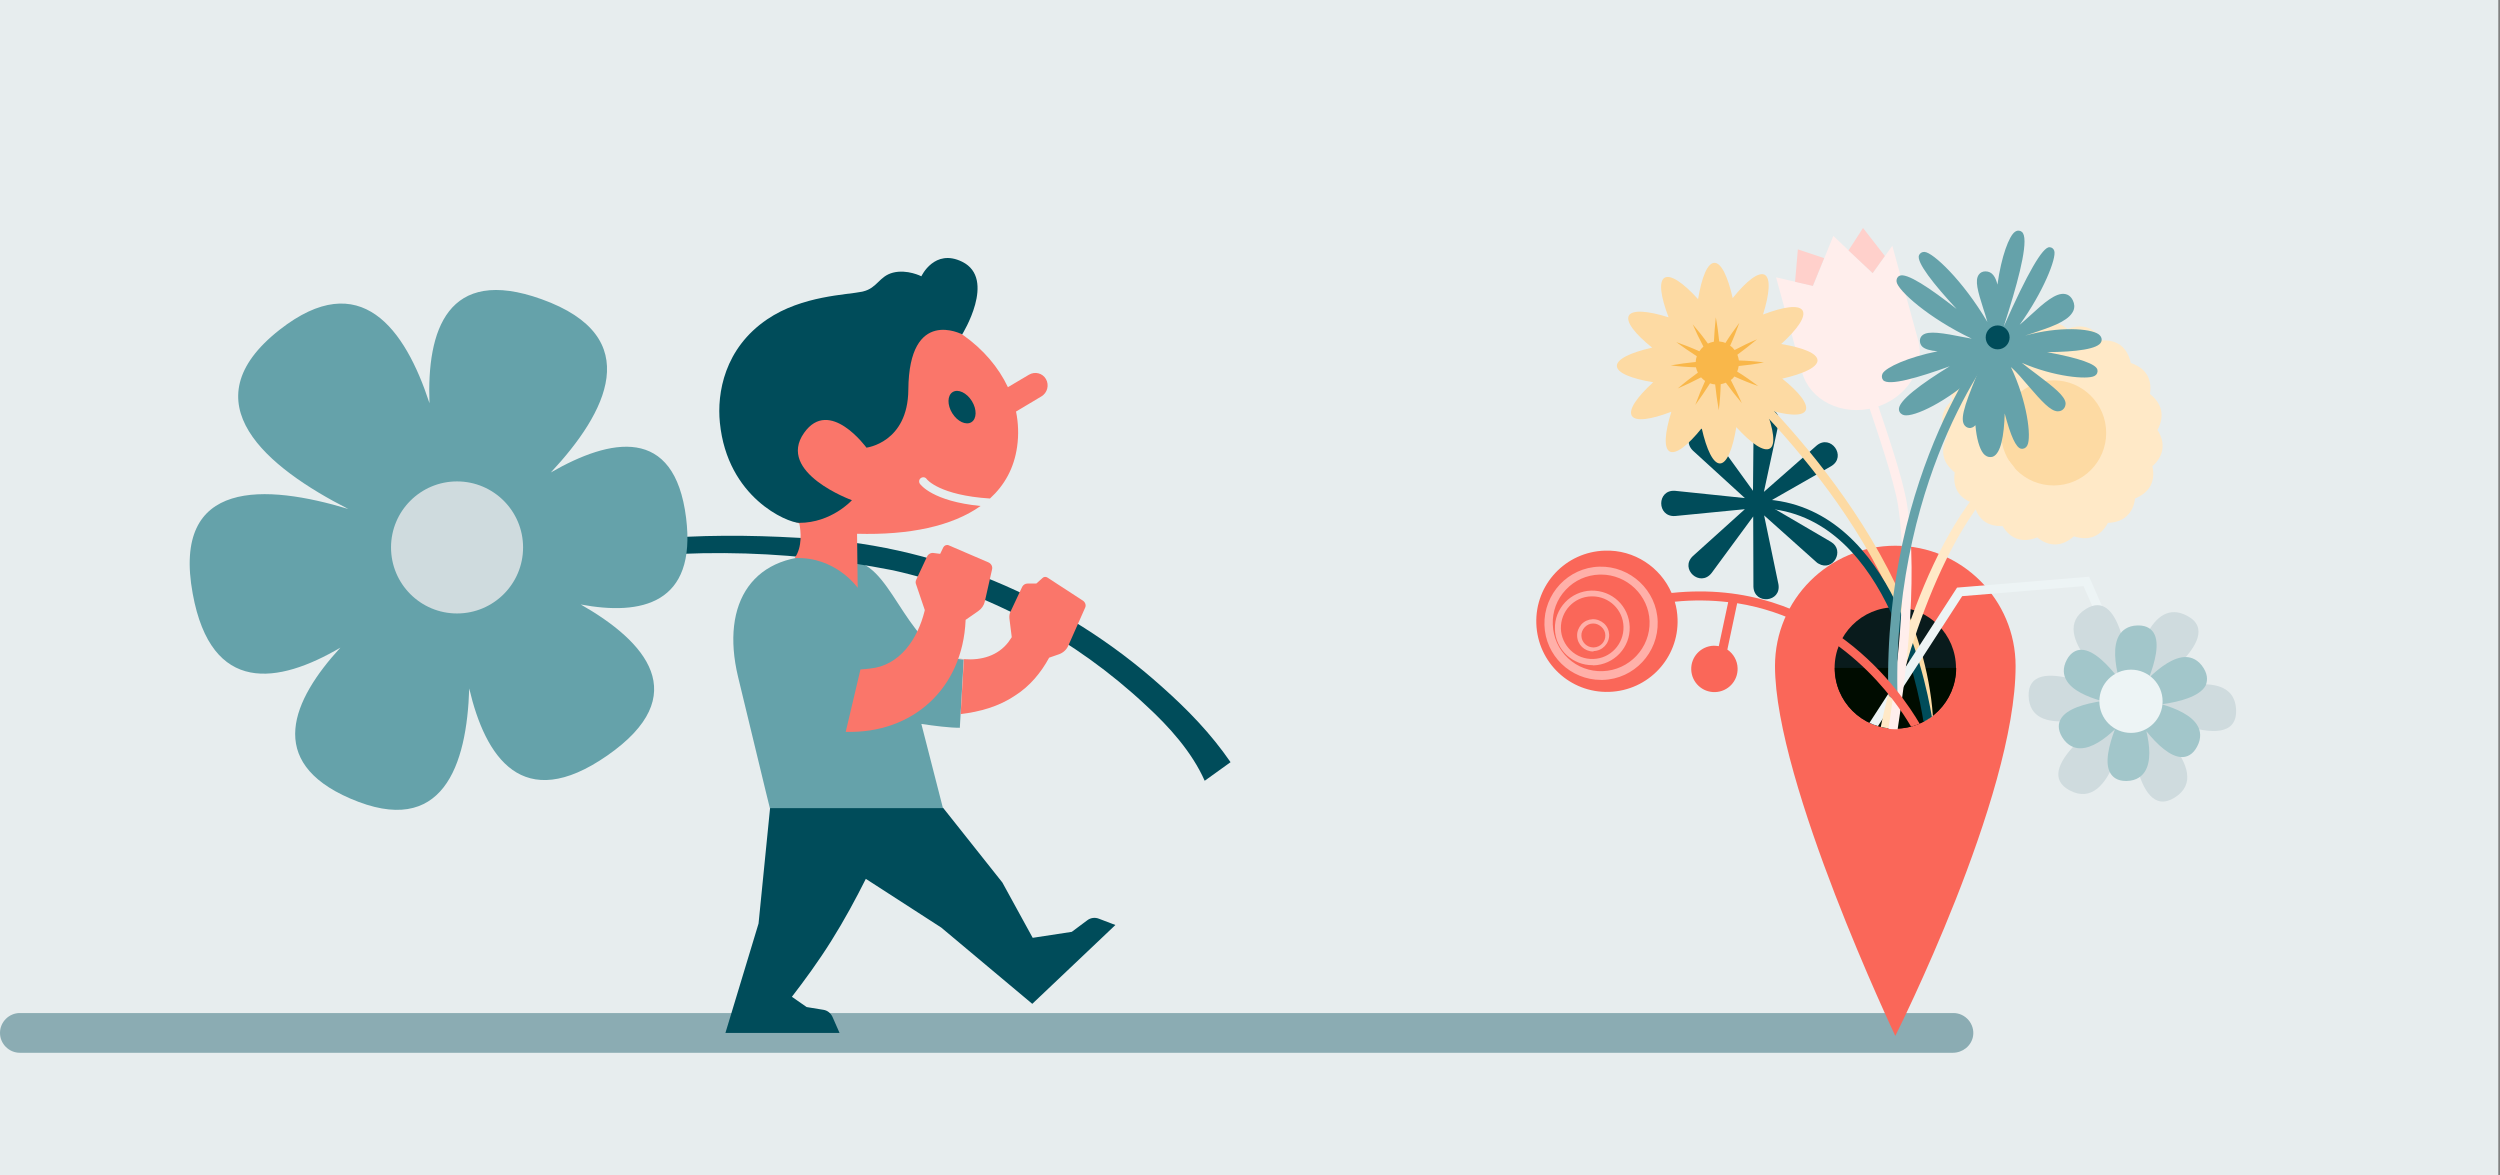 <?xml version="1.0" encoding="UTF-8"?>
<!-- Generator: Adobe Illustrator 27.7.0, SVG Export Plug-In . SVG Version: 6.00 Build 0)  -->
<svg xmlns="http://www.w3.org/2000/svg" xmlns:xlink="http://www.w3.org/1999/xlink" version="1.1" id="Layer_1" x="0px" y="0px" viewBox="0 0 1170 550" style="enable-background:new 0 0 1170 550;" xml:space="preserve">
<rect x="0" y="0" width="1170" height="550" fill="#808080" stroke="none"/>
<style type="text/css">
	.st0{fill:#E7EDEE;}
	.st1{opacity:0.4;fill:#004C5A;enable-background:new    ;}
	.st2{fill:#004C5A;}
	.st3{fill:#65A2AA;}
	.st4{fill:#FA766A;}
	.st5{fill:#CFDBDE;}
	.st6{fill:#FA6759;}
	.st7{fill:#091B1C;}
	.st8{fill:#000C00;}
	.st9{fill:#FFEEEC;}
	.st10{fill:#FFE9C7;}
	.st11{fill:#FDDAA3;}
	.st12{fill:#EDF4F5;}
	.st13{fill:#FFD0CB;}
	.st14{fill:#F9B74A;}
	.st15{fill:#FFB0A9;}
	.st16{fill:#A2C6CA;}
</style>
<rect x="-1" class="st0" width="1170.2" height="550.4"></rect>
<path class="st1" d="M913.9,492.7H9.3c-5.1,0-9.3-4.2-9.3-9.3l0,0c0-5.1,4.2-9.3,9.3-9.3h904.9c5.6,0,10.1,5.1,9.2,10.8  C922.6,489.5,918.5,492.7,913.9,492.7z"></path>
<path class="st2" d="M514.4,430c-1.9-0.8-4.1-0.5-5.7,0.8l-7.1,5.3l-18.3,2.8L469.1,413l-27.7-34.9l-21-2.6c-2.2-7.2-23-1.5-23-1.5  l-37,4.1l-5.4,54.1l-15.5,51.2h17.2h36.2l-3.3-7.5c-0.8-1.7-2.3-3-4.2-3.3l-7.9-1.3l-6.9-4.8c5.7-7.4,12.4-16.5,18.4-26.1  c6.1-9.7,11.6-19.9,16.2-29.1l35.3,22.8l42.6,35.7l38.9-36.9L514.4,430z"></path>
<path class="st3" d="M451,308.7c-25.6-1.7-32.4-42.2-50.3-45.8l0.2,1c-3.7-1.9-8-3.1-13-3.5c-35.5-2.6-50.8,21.6-42.5,56.3  c14.7,61,14.9,61.5,14.9,61.5h81l-10.1-39.4c6.1,0.9,13,1.8,18,1.8L451,308.7z"></path>
<path class="st2" d="M236.2,266.3c44.1-14.9,91.4-17.3,137.6-14.6c62.9,2.3,123.5,27.9,170.2,69.9c11.8,10.5,22.6,21.6,31.9,35.1  l-12.1,8.7c-6-13.5-16.6-25.3-27.5-35.3c-33-30.9-74.3-53.4-118.4-63.2c-51.7-10.2-106.1-11.1-157.9-0.5c-7.3,1.6-14.8,3.5-21.7,5.8  L236.2,266.3L236.2,266.3z"></path>
<path class="st4" d="M489.5,177.4c-1.6-2.8-5.2-3.7-8-2l-9.8,5.8c-8.7-18.5-28.6-33.7-54.8-37.7c-38.7-5.9-70.8,18.9-75.2,48.3  c-3.5,22.9,8.4,44.1,32.4,53.2c0.7,3.6,1.5,10.9-2.2,16.2c19.2-0.9,29.5,13.9,29.5,13.9l-0.3-25.3c24.6,0.7,44.6-3.6,57.8-13  c-22.5-2.2-28.1-10-28.4-10.4c-0.6-0.9-0.4-2.1,0.5-2.7c0.9-0.6,2.1-0.4,2.7,0.5c0.1,0.2,6,7.6,29.6,9.1  c6.9-6.3,11.3-14.3,12.7-24.2c0.8-5.5,0.6-11.1-0.5-16.5l11.9-7.1C490.2,183.8,491.1,180.2,489.5,177.4z"></path>
<path class="st2" d="M450.3,122.5c-13-6.4-19.1,6.8-19.1,6.8s-6.6-3.4-13.3-1.7c-6.5,1.7-7.3,7.2-14,8.8c-0.1,0-0.3,0.1-0.4,0.1l0,0  c-7,1.5-28,1.8-44.4,12.9C339,163,335.5,184,336.9,197.8c3.5,35.2,31.6,46.8,37.1,46.9c15.2,0,24.7-10.6,24.7-10.6  s-35.5-12.9-22.4-31.5c11.9-16.9,29.2,6.9,29.2,6.9s19.4-2.3,19.6-27.1c0.3-39.1,25.2-25.9,25.2-25.9S466.5,130.5,450.3,122.5z"></path>
<path class="st3" d="M321.1,242.4c-5.4-43.5-35.5-37.3-63.3-21.3c25.9-27.7,45-63.4-4.4-81.1c-44.1-15.8-53.7,14.7-52.4,48.7  c-11.4-34.9-32.3-64-70.1-34.4c-43.5,34.1-5.6,64.7,32.1,83.9c-38.3-11.6-82.8-14.6-72.8,39.7c8.7,47.5,40.1,42.2,69.1,25.2  c-22.5,24.5-35.2,53.4,4.6,70.6c43.4,18.8,54.6-15.6,55.7-51.5c7.5,32.1,24.9,59,64.6,31.4c40.7-28.3,17.8-53.5-12.4-70.7  C300,288.2,326.1,282.8,321.1,242.4z"></path>
<circle class="st5" cx="213.9" cy="256.2" r="30.9"></circle>
<path class="st6" d="M943.3,311.7c0,61.5-56.3,173.1-56.3,173.1s-56.3-118.5-56.3-173.1c0-31.1,25.2-56.3,56.3-56.3  C918.1,255.4,943.3,280.6,943.3,311.7z"></path>
<circle class="st7" cx="887" cy="312.6" r="28.4"></circle>
<path class="st8" d="M915.5,312.6c0,15.7-12.7,28.4-28.4,28.4s-28.4-12.7-28.4-28.4"></path>
<path class="st9" d="M831.2,129.8l12.1,44.2c3.6,13.4,18.8,20.9,33.8,16.8c15-4.1,24.2-18.3,20.6-31.6L885.6,115l-9.2,12.9  L858,110.4l-9.5,23.4L831.2,129.8z"></path>
<g>
	<path class="st10" d="M1011.4,192.1c-0.6-3-2.5-5.5-5.2-7.7c0.5-3.4,0.1-6.6-1.5-9.1c-1.6-2.6-4.2-4.3-7.5-5.4   c-0.7-3.4-2.2-6.2-4.5-8.1c-2.4-1.9-5.4-2.6-8.9-2.5c-1.8-3-4.2-5.1-7-6c-2.9-0.9-6-0.6-9.2,0.7c-2.7-2.2-5.6-3.4-8.7-3.3   c-3,0.1-5.9,1.5-8.5,3.8c-3.3-1.1-6.5-1.2-9.3-0.1s-5,3.4-6.6,6.4c-3.5,0.1-6.5,1.1-8.7,3.1c-2.3,2-3.6,4.9-4,8.3   c-3.2,1.3-5.7,3.2-7.2,5.9s-1.7,5.8-0.9,9.2c-2.6,2.3-4.3,5-4.7,8s0.4,6,2.3,9c-1.7,3.1-2.3,6.1-1.7,9.1s2.5,5.5,5.2,7.7   c-0.5,3.4-0.1,6.6,1.5,9.1c1.6,2.6,4.2,4.3,7.5,5.4c0.7,3.4,2.2,6.2,4.5,8.1c2.4,1.9,5.4,2.6,8.9,2.5c1.8,3,4.2,5.1,7,6   c2.9,0.9,6,0.6,9.2-0.7c2.7,2.2,5.6,3.4,8.7,3.3c3-0.1,5.9-1.5,8.5-3.8c3.3,1.1,6.5,1.2,9.3,0.1c2.8-1.1,5-3.4,6.6-6.4   c3.5-0.1,6.5-1.1,8.7-3.1c2.3-2,3.6-4.9,4-8.3c3.2-1.3,5.7-3.2,7.2-5.9c1.4-2.7,1.7-5.8,0.9-9.2c2.6-2.3,4.3-5,4.7-8s-0.4-6-2.3-9   C1011.4,198.1,1012,195,1011.4,192.1z"></path>
	<circle class="st11" cx="961.1" cy="202.6" r="24.6"></circle>
</g>
<path class="st2" d="M856.9,253.6l-30.6-17.9l30.8-17.6c7.3-4.5-0.3-15.1-6.9-9.6c0,0-16.6,14.6-24.7,21.7l6.9-32.1  c1.5-8.5-11.3-9.9-11.7-1.3c0,0-0.2,24.5-0.3,32.9L801.1,203c-5.3-6.8-15,1.9-8.8,7.9c0,0,18.1,16.5,24.3,22.2l-32.7-3.4  c-8.6-0.6-8.6,12.3,0,11.8l32.7-3.2l-24.4,22c-6.2,6,3.4,14.7,8.8,7.9c0,0,13.1-17.8,19.5-26.5l0.1,32.9c0.4,8.6,13.2,7.3,11.7-1.2  c0,0-4.5-21.6-6.7-32.2l24.5,21.9c0.3,0.3,0.6,0.5,1,0.7C857.8,267.7,863.6,257.6,856.9,253.6z"></path>
<path class="st11" d="M900.5,337.7c1.4-0.8,2.8-1.7,4.1-2.6c-6-85.3-95.2-163.6-96.2-164.4l-2.8,3.2c0.2,0.2,23.1,20.2,46.2,50.5  C872.8,251.8,898.2,293.8,900.5,337.7z"></path>
<path class="st2" d="M900.2,337.8c1.4-0.7,2.6-1.5,3.9-2.4c-3.4-20.2-20.8-101.4-81.7-101.8v4.2C881.9,238.2,897.7,322,900.2,337.8z  "></path>
<path class="st12" d="M977.7,269.9l-61.8,5.1l-41,63.3c1.3,0.6,2.6,1.1,4,1.5l39.4-60.8l56.8-4.7l19.2,43.9l3.9-1.7L977.7,269.9z"></path>
<path class="st10" d="M940.2,215.6c-39,29.9-57,109.6-60,124.6c1.4,0.3,2.7,0.6,4.2,0.7c3.1-14.7,21.2-93.5,58.4-122L940.2,215.6z"></path>
<path class="st9" d="M868.3,178.5l1.2,0.4l0.9-0.9l0.1-0.1c0.8,2.4,1.8,5.3,2.9,8.6c5.2,15.4,13.1,38.6,14.9,50.1  c5.6,36.6-1.7,85.8-4.5,104.5c1,0.1,2.1,0.2,3.2,0.2c0.4,0,0.7,0,1.1,0c2.9-19.1,10.1-68.3,4.4-105.2c-1.8-11.9-9.8-35.3-15.1-50.8  c-2.5-7.3-4.5-13.1-5-15.2c-0.6-2.7-4.7-14.1-7.8-14.9l-1.4-0.3l-0.9,0.9c-1,1-1.8,1.9,3.3,17C866.6,177.7,867.2,178.1,868.3,178.5z  "></path>
<polygon class="st13" points="848.4,133.8 840.1,131.9 841.4,116.7 853.7,120.8 "></polygon>
<polygon class="st13" points="865.1,117.2 876.4,127.8 882.1,119.8 871.9,106.7 "></polygon>
<path class="st4" d="M506.8,281.1l-16.6-10.8c-0.7-0.5-1.7-0.4-2.3,0.2l-2.9,2.6h-4.1c-1.1,0-2,0.6-2.5,1.5l-5.5,11.7  c-0.5,1-0.6,2.1-0.5,3.1l1.1,8.8c-0.5,0.8-1,1.5-1.5,2.2c-4.9,6.5-12.7,8.7-20.6,8.1c-1.4-0.1-2.8-0.3-4.2-0.5  c1.3,0.3,2.6,0.5,3.9,0.6l-1.5,25.6c9-1.1,17.8-3.5,25.5-8.7c6.9-4.4,12.1-10.7,15.9-17.7l4.6-1.6c2-0.7,3.6-2.2,4.4-4.1l7.8-17.6  C508.4,283.4,508,281.9,506.8,281.1z"></path>
<ellipse transform="matrix(0.849 -0.528 0.528 0.849 -32.544 266.728)" class="st2" cx="450.3" cy="190.3" rx="5.4" ry="8.3"></ellipse>
<path class="st4" d="M462.6,263.2l-18.6-8c-0.9-0.4-2,0-2.5,0.9l-1.5,3.1l-3.1-0.4c-1.2-0.2-2.5,0.5-3,1.6l-5.1,10.9  c-0.3,0.7-0.4,1.4-0.1,2.1l4.1,12.1l-0.1,0.5c-3.2,12.9-11.5,25.6-25.7,26.9c-1.4,0.2-2.9,0.3-4.3,0.4l-6.9,29.2  c31.5,0.9,54.7-20.4,56.1-52.1c0-0.1,0-0.2,0-0.3l5.9-4.1c1.6-1.1,2.7-2.7,3.1-4.5l3.4-15.1C464.6,265.1,463.9,263.8,462.6,263.2z"></path>
<path class="st11" d="M850.6,168.6c-0.1-3.2-6.7-5.9-17-7.6c7.7-7,11.7-12.9,10-15.7s-8.8-1.8-18.5,1.9c3.1-9.9,3.6-17,0.8-18.6  c-2.9-1.5-8.5,2.8-15,10.9c-2.3-10.2-5.4-16.6-8.6-16.5c-3.2,0.1-5.9,6.7-7.6,17c-7-7.7-12.9-11.7-15.7-10s-1.8,8.8,1.9,18.5  c-9.9-3.1-17-3.6-18.6-0.8c-1.5,2.9,2.8,8.5,10.9,15c-10.2,2.3-16.6,5.4-16.5,8.6c0.1,3.2,6.7,5.9,17,7.6c-7.7,7-11.7,12.9-10,15.7  s8.8,1.8,18.5-1.9c-3.1,9.9-3.6,17-0.8,18.6c2.9,1.5,8.5-2.8,15-10.9c2.3,10.2,5.4,16.6,8.6,16.5c3.2-0.1,5.9-6.7,7.6-17  c7,7.7,12.9,11.7,15.7,10s1.8-8.8-1.9-18.5c9.9,3.1,17,3.6,18.6,0.8c1.5-2.9-2.8-8.5-10.9-15C844.2,174.9,850.7,171.8,850.6,168.6z"></path>
<path class="st14" d="M811.7,176.2c3.7,1.7,7.4,3.2,11.2,4.5c-3.2-2.4-6.5-4.7-9.9-6.8c0.3-0.8,0.6-1.7,0.7-2.6  c3.9-0.4,7.9-0.9,11.8-1.7c-3.9-0.5-7.8-0.8-11.7-0.9c-0.1-0.9-0.4-1.8-0.7-2.7c3.1-2.3,6.2-4.7,9.2-7.2c-3.6,1.5-7.1,3.2-10.5,5  c-0.6-0.8-1.3-1.5-2.1-2c1.6-3.5,3-7.1,4.3-10.7c-2.3,3.1-4.5,6.2-6.5,9.4c-0.9-0.4-1.9-0.6-2.9-0.7c-0.4-3.8-0.9-7.6-1.6-11.3  c-0.4,3.8-0.7,7.6-0.9,11.4c-1,0.2-2,0.5-2.8,0.9c-2.2-3.1-4.6-6.1-7.1-9c1.5,3.5,3.2,7,5,10.4c-0.7,0.6-1.4,1.4-1.9,2.2  c-3.5-1.6-7.1-3-10.8-4.3c3.1,2.3,6.3,4.5,9.6,6.6c-0.3,0.9-0.5,1.8-0.5,2.7c-3.9,0.4-7.8,0.9-11.7,1.6c4,0.5,7.9,0.8,11.8,0.9  c0.2,0.9,0.5,1.7,0.9,2.5c-3.2,2.3-6.4,4.8-9.4,7.4c3.7-1.6,7.3-3.3,10.9-5.2c0.6,0.6,1.2,1.2,1.9,1.7c-1.7,3.7-3.2,7.4-4.6,11.2  c2.4-3.3,4.7-6.6,6.9-10.1c0.8,0.3,1.6,0.5,2.4,0.5c0.4,4,1,8.1,1.7,12.1c0.5-4.1,0.8-8.1,0.9-12.2c0.8-0.1,1.6-0.4,2.4-0.7  c2.4,3.3,4.9,6.5,7.5,9.6c-1.6-3.7-3.4-7.4-5.2-10.9C810.6,177.5,811.2,176.9,811.7,176.2z"></path>
<path class="st3" d="M885.8,326.6c-1.1,0-2.1-0.9-2.1-2.1c-2.3-105.1,49.1-167.4,49.6-168c0.8-0.9,2.1-1,3-0.3s1,2.1,0.3,3  c-0.1,0.2-12.9,15.5-25.2,43.4c-11.3,25.7-24.6,67.8-23.4,121.8C888,325.6,887,326.6,885.8,326.6  C885.9,326.6,885.8,326.6,885.8,326.6z"></path>
<path class="st3" d="M982.1,156.4c-3.8-2.7-18.5-3.8-34.4,0.7c1.1-0.4,2.3-0.8,3.6-1.2c7.8-2.6,15.8-5.2,18.5-9.5  c0.1,0,0.1-0.1,0.2-0.1c-0.1,0-0.1,0.1-0.2,0.1c0.2-0.3,0.3-0.6,0.5-0.9c0.7-1.6,0.6-3.3-0.2-4.9c-1-2.1-2.5-2.8-3.6-3  c-4.3-0.8-9.9,4.1-16.2,9.9c-1.7,1.6-3.5,3.1-5.1,4.5c11.1-15.4,17.3-31.2,16.2-34.6c-0.3-1-1.2-1.7-2.2-1.7  c-3.2-0.3-10.4,12.2-21.3,36.8c0-0.1,0-0.1,0-0.2c0.8-2.6,1.6-5,2.3-7.3c5.2-16.7,9.5-33.9,6-36.5c-0.7-0.6-2-0.9-3.2,0  c-2.7,1.8-6.4,11.5-8.2,24.7c-0.9-3.7-2.5-6.2-5.6-6.2c-1.3,0-2.4,0.5-3.1,1.5c-2,2.7-0.5,7.8,2.1,16c0.7,2.1,1.4,4.3,1.9,6.2  c-11.5-19.5-25.5-32.6-29.4-32.8c-1.1-0.1-2.1,0.5-2.6,1.5c-1.4,3.2,6.9,13.7,17.6,25.2c-12.2-9.6-23.6-17.3-26.8-15.5  c-1,0.5-1.5,1.6-1.3,2.8c0.6,4,14.8,16.9,35.2,26.6c-1-0.2-2.1-0.4-3.2-0.6c-10.5-2.1-17.1-3.2-19.8-1.1c-0.8,0.6-1.3,1.6-1.3,2.6  s0.3,1.9,1,2.7c1.3,1.3,3.7,2,7.3,2.3c-14,2.8-24,7.5-25.7,10.3c-0.6,1.1-0.5,2.3,0.2,3.2c2.6,2.9,16.6-1.2,31.2-6.5  c-13.2,8.1-24.4,16.3-23.8,20.4c0.2,1.3,1.1,2.2,2.4,2.5c4.7,1,20.2-6.3,34.3-19.4c-0.2,0.4-0.3,0.8-0.5,1.3  c-5.8,14.2-8.2,21.2-4.7,23.6c0.8,0.5,1.8,0.7,2.7,0.3c0.6-0.2,1.1-0.6,1.6-1.1c0.5,6.2,1.9,10.9,3.6,13.1c1.2,1.5,2.4,1.8,3.3,1.8  c0.6,0,1.1-0.1,1.3-0.2c3.7-1.5,5.2-9.8,5.5-20.2c2.8,10.6,5.3,16.1,7.7,16.5c0.9,0.2,2.2-0.2,2.9-1.6c2-3.9-0.1-20.7-7.7-36.6  c0.2,0.2,0.5,0.4,0.7,0.6c2,1.8,4.6,4.8,7.3,8c6.4,7.4,10.5,12,13.9,12.1c1,0,2-0.3,2.7-1.1c0.7-0.7,1-1.7,1-2.7  c-0.3-3.4-5.4-7.4-13.6-13.6c-2.5-1.9-5-3.7-6.9-5.3c15.2,6.6,30.6,7.9,33.9,6.2c1.4-0.7,1.7-1.9,1.5-2.9c-0.5-2.7-8.4-5.5-23.6-8.3  c13.4-0.1,24.2-1.4,25.4-4.9C983.8,158.9,983.6,157.5,982.1,156.4z"></path>
<circle class="st2" cx="934.9" cy="157.9" r="5.6"></circle>
<path class="st6" d="M808.4,304l4.6-21.7c48.2,7.7,74.2,45.4,81.4,57.8c1.4-0.4,2.7-0.8,4-1.4c-8.4-14.4-44.9-68.7-116.1-61.2  c-5.2-12-17.4-20.3-31.3-19.8c-18.3,0.6-32.6,15.8-32,34.1c0.6,18.3,15.8,32.6,34.1,32s32.6-15.8,32-34.1c-0.1-2.8-0.5-5.5-1.3-8.1  c8.9-0.9,17.2-0.7,25,0.2l-4.4,20.6c-0.8-0.1-1.5-0.2-2.4-0.2c-6,0.2-10.7,5.2-10.5,11.2s5.2,10.7,11.2,10.5s10.7-5.2,10.5-11.2  C813.1,309.1,811.2,305.9,808.4,304z"></path>
<g>
	<path class="st15" d="M749.3,318.2c-14.3,0-26.1-11.4-26.5-25.7c-0.4-14.6,11.1-26.9,25.7-27.3c14.5-0.4,26.9,11.1,27.3,25.7   c0.4,14.6-11.1,26.9-25.7,27.3C749.9,318.2,749.6,318.2,749.3,318.2z M749.3,268.9c-0.2,0-0.5,0-0.7,0c-6.1,0.2-11.7,2.7-15.8,7.1   c-4.2,4.4-6.3,10.2-6.1,16.2c0.2,6.1,2.7,11.7,7.1,15.8c4.4,4.2,10.3,6.3,16.2,6.1c12.5-0.4,22.4-10.9,22-23.4   C771.6,278.7,761.5,268.9,749.3,268.9z"></path>
	<path class="st15" d="M745.2,311.3c-4.5,0-8.7-1.7-12-4.7c-3.4-3.2-5.4-7.5-5.5-12.2c-0.3-9.6,7.3-17.7,17-18   c9.8-0.2,17.7,7.3,18,17c0.3,9.6-7.3,17.7-17,18C745.6,311.3,745.4,311.3,745.2,311.3z M745.2,279.1c-0.2,0-0.3,0-0.5,0   c-8.1,0.2-14.4,7-14.2,15.1c0.1,3.9,1.8,7.5,4.6,10.2s6.6,4.1,10.5,4c8.1-0.2,14.4-7,14.2-15.1   C759.6,285.4,753.1,279.1,745.2,279.1z"></path>
	<path class="st15" d="M745.6,304.9c-4,0-7.4-3.2-7.5-7.3c-0.1-2,0.7-3.9,2-5.4c1.4-1.5,3.2-2.3,5.2-2.4s3.9,0.7,5.4,2   c1.5,1.4,2.3,3.2,2.4,5.2l0,0c0.1,4.1-3.1,7.6-7.3,7.7C745.8,304.9,745.7,304.9,745.6,304.9z M745.7,291.8c-0.1,0-0.1,0-0.2,0   c-1.5,0-2.9,0.7-3.9,1.8c-1,1.1-1.6,2.5-1.5,4c0.1,3,2.6,5.4,5.6,5.4c0.1,0,0.1,0,0.2,0c3.1-0.1,5.5-2.7,5.4-5.7   c0-1.5-0.7-2.9-1.8-3.9C748.4,292.4,747.1,291.8,745.7,291.8z"></path>
</g>
<g>
	<path class="st5" d="M996.6,329.4c0.5-0.2,0.7-0.3,0.7-0.3s-0.2-0.1-0.7-0.4c5.2-3.2,46.8-30,27-40.5   c-17.3-9.2-24.4,20.9-26.6,34.5c-0.9-13.7-4.9-47.6-20.8-37.7c-18.8,11.7,13.9,37.8,20.1,42.5c-0.1,0.4-0.1,0.7-0.1,1   c-7.3-3.8-47.5-23.9-46.8-2.7c0.7,20.3,33.2,9.2,44.3,4.8c-9.6,6.2-43.3,29.6-25.1,39.3c20.7,11,26.8-34.5,27.4-40.3h0.1   c0.2,5.8,2.5,55.6,21.6,43.7C1037.7,360.9,1001.3,332.9,996.6,329.4z"></path>
	<path class="st5" d="M1046.5,332.3c-0.9-25-49.1-3.4-49.1-3.4S1047.3,356.2,1046.5,332.3z"></path>
</g>
<path class="st16" d="M1031.3,312.7c-2.5-4.1-5.8-5.1-8.1-5.2c-5.8-0.2-12.3,4.7-17.5,9.7c2.9-7.4,5.1-16.1,2.3-20.9  c-1-1.7-3.1-3.6-7.2-3.6c-0.1,0-0.2,0-0.4,0c-4.8,0.1-7.3,2.5-8.5,4.4c-3.2,5.1-2.1,13.6-0.2,20.7c-5-6.5-11.8-13.7-17.6-13.7H974  c-1.9,0-4.7,0.9-6.7,4.6c-2.2,4.1-1.5,7.3-0.4,9.3c2.6,5.1,10.1,8.2,16.8,10.1c-7.9,1.2-16.7,3.6-19.3,8.5c-1,1.7-1.6,4.6,0.7,8.4  c2.5,4.1,5.8,5.1,8.1,5.2c0.1,0,0.3,0,0.4,0c5.4,0,11.4-4.3,16.2-8.9c-2.8,7.4-5,15.9-2.1,20.6c1,1.7,3.1,3.6,7.2,3.6  c0.1,0,0.2,0,0.4,0c4.8-0.1,7.3-2.5,8.5-4.4c3-4.7,2.3-12.2,0.7-18.9c4.9,6.1,11.2,12.1,16.6,12.1c0.1,0,0.1,0,0.2,0  c2,0,4.8-0.9,6.9-4.8c2.3-4.2,1.5-7.6,0.4-9.6c-2.7-5.1-10.1-8.3-16.9-10.3c8.2-1.1,17.7-3.6,20.5-8.7  C1032.9,319.3,1033.6,316.4,1031.3,312.7z"></path>
<circle class="st12" cx="997.3" cy="328.2" r="14.8"></circle>
</svg>
